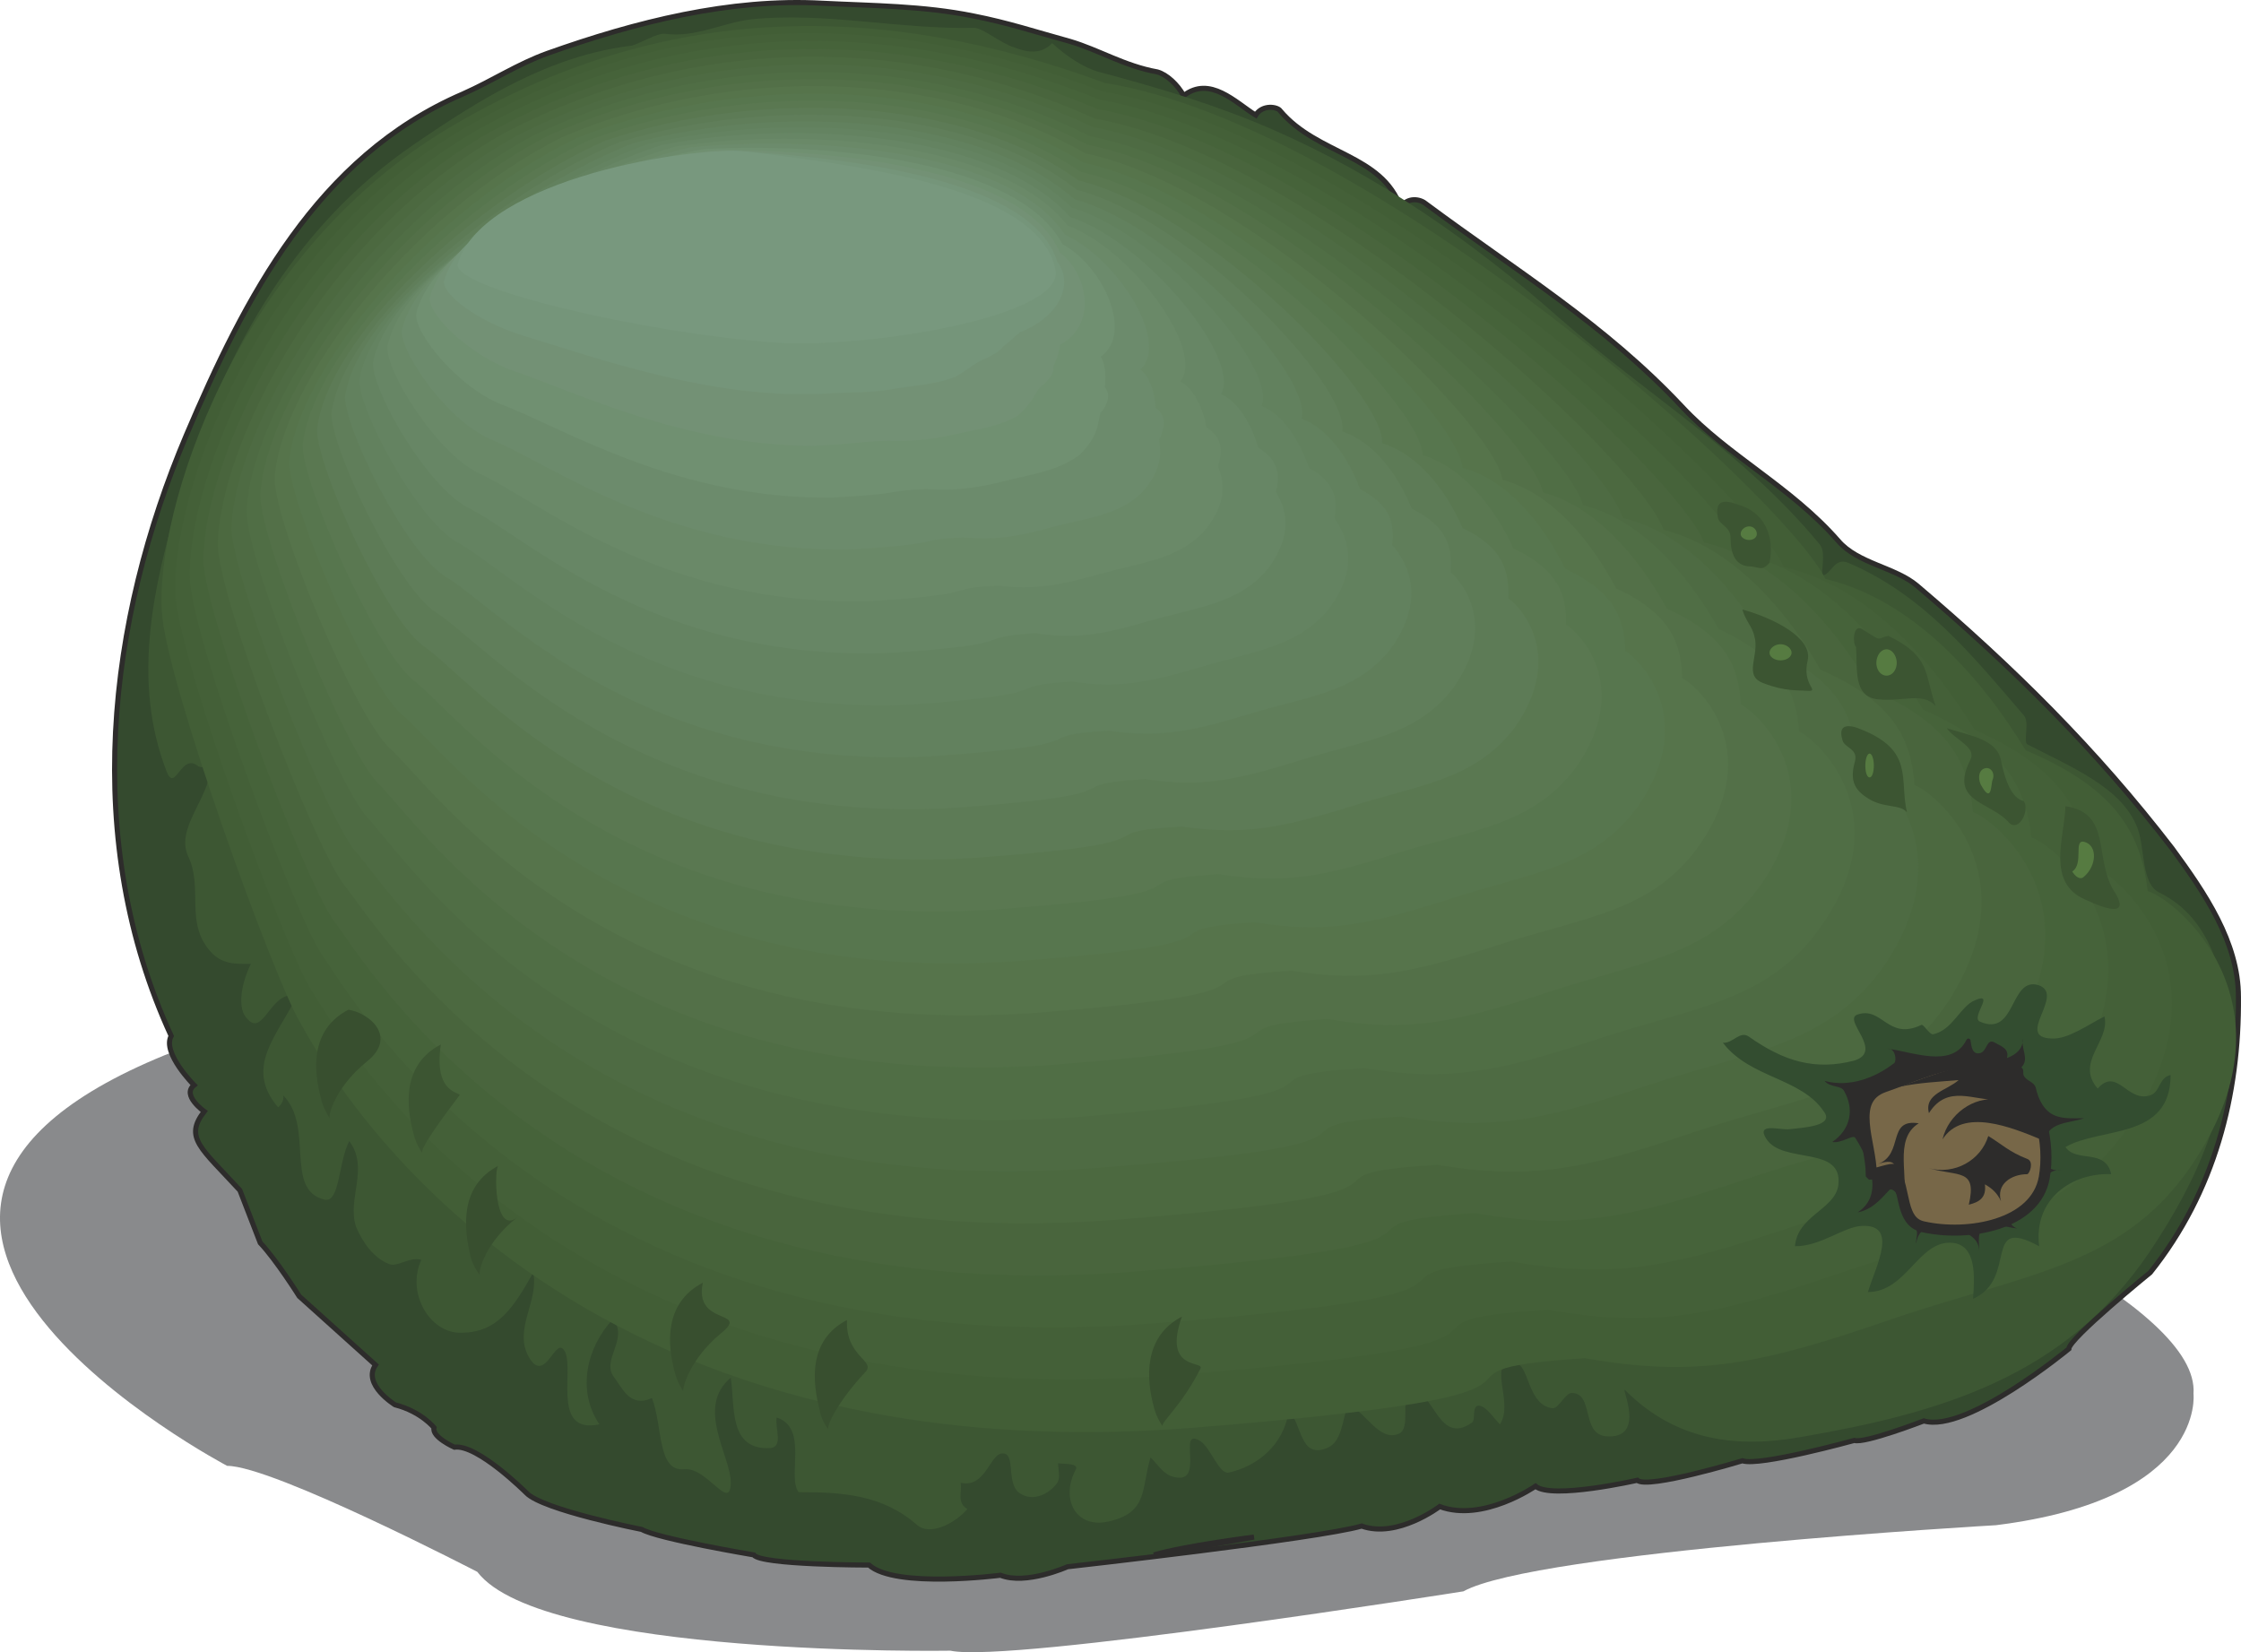 <svg xmlns="http://www.w3.org/2000/svg" width="253.719" height="187.064" viewBox="0 0 190.29 140.298"><path d="M311.39 428.577s86.544 25.632 85.464 40.176c0 0 1.08 8.928-16.776 11.16 0 0-39.096 2.232-45.216 5.616 0 0-38.52 6.12-43.56 5.04 0 0-34.632.576-40.176-6.696 0 0-17.352-9-21.24-9 0 0-40.248-21.168-4.464-35.208z" style="fill:#898a8c" transform="translate(-210.598 -350.398)"/><path d="M326.222 479.985c3.024 1.08 6.624-1.656 6.624-1.656 3.672 1.368 8.136-1.728 8.136-1.728 1.368 1.152 8.64-.504 8.64-.504.864.792 8.928-1.656 8.928-1.656 1.44.504 9.504-1.728 9.504-1.728.864.288 5.904-1.656 5.904-1.656 3.6 1.08 12.312-6.12 12.312-6.12 0-.864 6.912-6.48 6.912-6.48 5.472-6.84 7.56-15.12 7.488-23.4 0-4.68-2.88-8.856-5.616-12.6-6.48-8.424-13.536-15.408-21.672-22.32-1.872-1.584-5.04-1.872-6.696-3.816-4.032-4.608-9.36-7.2-13.248-11.376-6.624-7.056-13.968-11.448-21.816-17.28-.432-.36-1.512-.576-2.088.36-1.584-4.536-7.056-4.464-10.224-8.208-.216-.36-1.512-.576-2.088.36-1.728-1.08-3.888-3.384-6.12-1.656-.504-.936-1.44-1.8-2.232-2.016-2.808-.504-4.968-1.872-7.416-2.592-2.88-.792-5.256-1.584-8.208-2.16-4.248-.864-8.568-.864-12.816-1.08-7.848-.432-15.84 1.584-23.328 4.248-2.592.936-4.608 2.304-7.2 3.456-12.384 5.328-18.504 17.28-23.472 28.944-6.696 15.768-8.928 34.488-1.296 51.048-.792 1.44 1.944 4.176 1.944 4.176-1.08.864.864 2.232.864 2.232-1.728 2.232-.288 3.096 3.024 6.696l1.728 4.464c1.368 1.44 3.312 4.536 3.312 4.536l6.48 5.832c-1.152 1.656 1.656 3.384 1.656 3.384 2.232.576 3.312 1.944 3.312 1.944-.216.792 1.728 1.656 1.728 1.656 1.944-.288 6.12 3.888 6.12 3.888 1.368 1.44 9.792 3.096 9.792 3.096 1.368.792 9.504 2.16 9.504 2.16.576.864 9.792.864 9.792.864 2.232 2.016 11.16.864 11.16.864 2.16.864 5.688-.72 5.688-.72s21.24-2.376 24.984-3.456z" style="fill:#344a2e;stroke:#2d2c2b;stroke-width:.432;stroke-miterlimit:10.433" transform="translate(-210.598 -350.398)"/><path d="M278.414 477.105c3.744 0 7.128.216 10.08 2.808 1.008.864 3.024 0 4.248-1.368-.936-.576-.432-1.44-.576-2.232 2.304.504 2.52-2.952 3.816-2.448.792.36.072 2.736 1.296 3.384 1.008.648 2.376.072 3.096-.936.288-.432.072-1.08.072-1.656.648.072 1.728 0 1.512.504-1.368 2.52 0 5.184 2.952 4.392 3.168-.792 2.592-2.736 3.384-5.4.576.576 1.008 1.296 1.728 1.584 3.168 1.08.36-4.32 2.52-2.952.864.576 1.584 2.808 2.376 2.664 2.304-.504 4.68-2.232 5.112-5.256 1.152 1.152.936 4.104 3.24 3.168 1.296-.504 1.296-2.376 1.8-3.744 1.584.792 2.664 3.24 4.32 2.52 1.008-.432.144-2.88.864-3.312 2.016-1.152 2.304 4.536 5.328 2.376.36-.216-.072-1.512.648-1.44.648.144 1.152 1.008 1.728 1.584 1.296-1.872-1.368-5.76 1.512-5.112.936.288.936 3.528 2.952 3.744.504.072 1.08-1.296 1.656-1.296 1.872.072.792 3.384 2.808 3.672 3.672.36 1.224-4.392 1.728-3.888 4.392 4.392 9.648 4.896 14.904 3.96 11.664-2.016 22.392-5.04 29.592-15.696 4.104-6.12 6.912-12.384 6.552-19.512-.144-3.816-1.296-8.856-5.688-11.016-1.584-.72-1.224-3.816-1.872-5.472-1.296-3.456-5.616-5.184-9.36-7.128-.36-.216.216-1.872-.288-2.448-4.392-5.112-8.496-10.224-14.904-12.96-1.224-.504-1.44 1.008-2.232 1.08 0-.936.288-2.088-.216-2.664-6.48-7.848-14.472-12.528-22.032-19.152-7.416-6.552-15.48-12.168-24.408-16.056-4.608-2.016-9.576-3.528-14.76-4.896-1.296-.36-2.808-1.368-3.96-2.448-1.008 1.08-2.304.72-3.24.36-1.152-.36-2.664-1.656-3.384-1.656-6.408.144-12.672-1.368-18.936-.72-2.448.288-4.752 1.584-7.344 1.224-.648-.072-2.16.864-2.808 1.008-6.984.864-12.744 4.464-18.432 8.352-10.656 7.272-16.488 18.36-20.016 30.168-2.16 7.416-4.032 15.48-1.008 23.184.72 1.728 1.224-1.728 2.664-.504.288.144.72.072 1.08.072-.216 2.736-3.024 5.184-1.944 7.56 1.296 2.664-.288 5.616 1.872 8.064 1.008 1.152 2.16 1.08 3.456 1.08-.792 1.584-1.224 3.816-.288 4.68 1.368 1.584 2.016-2.592 4.176-1.944-1.512 3.24-4.536 5.976-1.584 9.432.072 0 .576-.504.432-1.008 2.664 2.664.072 8.064 3.528 8.856 1.296.288 1.152-3.168 2.088-4.968 1.728 2.304-.216 4.896.576 7.272.576 1.368 1.512 2.664 2.808 3.168.72.288 1.728-.648 2.736-.36-1.296 2.808.72 6.264 3.384 6.192 3.096 0 4.464-2.16 6.12-5.112.504 2.448-1.728 4.824-.36 7.2 1.296 2.232 2.16-1.44 2.88-.72 1.224 1.152-1.224 7.344 3.096 6.408-1.944-2.88-1.08-6.552 1.152-8.928 1.368 1.656-1.008 3.456.072 4.896.72.936 1.368 2.664 3.24 1.8.936 2.448.432 6.264 2.736 6.048 1.944-.216 3.888 3.672 3.96 1.152 0-2.304-3.024-6.408 0-8.928.36 2.448-.216 6.192 3.384 5.976 1.08-.144.36-1.656.504-2.592 2.736.864.864 5.04 1.872 6.336z" style="fill:#3d5733" transform="translate(-210.598 -350.398)"/><path d="M248.606 361.329c18.144-10.872 36.864-10.872 55.8-3.888 22.608 3.6 57.528 34.848 61.2 42.12 7.272 1.728 13.104 8.136 16.992 14.544 7.848 3.312 9.792 7.2 10.368 11.952 2.52.792 12.672 9.36 4.176 22.608-5.832 9.216-14.256 9.792-25.704 13.68-11.448 3.96-16.776 5.04-26.28 3.384-17.28 1.152 5.04 2.808-33.192 5.904-54.936 4.32-73.656-30.456-75.888-34.416-2.304-3.888-11.376-28.944-11.736-34.848-.576-8.352 6.12-30.168 24.264-41.04z" style="fill:#425e36" transform="translate(-210.598 -350.398)"/><path d="M310.238 467.169c-52.632 4.176-70.848-29.088-73.296-32.832-2.304-3.816-11.088-27.72-11.448-33.408-.432-8.28 6.768-29.16 24.336-39.528 17.712-10.368 36.288-10.224 54.36-3.24 21.528 3.528 54.648 33.408 57.888 40.392 6.912 1.584 12.456 7.704 16.2 13.824 7.344 3.24 9.216 6.984 9.72 11.376 2.304.792 11.952 8.928 3.816 21.6-5.616 8.784-13.68 9.288-24.624 13.032-10.944 3.744-16.056 4.824-25.128 3.24-16.632 1.008 4.608 2.664-31.824 5.544z" style="fill:#446038" transform="translate(-210.598 -350.398)"/><path d="M308.51 462.777c-50.256 3.96-68.04-27.72-70.632-31.392-2.376-3.672-10.872-26.424-11.16-31.824-.288-8.28 7.416-28.296 24.336-38.088 17.28-9.72 35.712-9.576 52.992-2.592 20.376 3.456 51.768 31.896 54.648 38.592 6.552 1.512 11.736 7.344 15.192 13.176 6.984 3.096 8.712 6.624 9.216 10.872 2.16.72 11.16 8.496 3.456 20.52-5.4 8.352-13.104 8.856-23.544 12.456-10.512 3.528-15.408 4.536-24.048 3.024-15.84 1.008 4.248 2.52-30.456 5.256z" style="fill:#46633a" transform="translate(-210.598 -350.398)"/><path d="M306.854 458.385c-47.952 3.744-65.232-26.352-67.968-29.88-2.52-3.6-10.656-25.2-11.016-30.312-.144-8.28 8.208-27.36 24.336-36.576 16.92-9.216 35.208-8.928 51.624-1.944 19.368 3.384 48.888 30.384 51.48 36.792 6.12 1.44 11.016 6.984 14.256 12.528 6.624 2.88 8.208 6.264 8.568 10.368 2.016.72 10.584 7.92 3.168 19.368-5.184 7.92-12.528 8.424-22.464 11.808-10.008 3.312-14.688 4.32-22.968 2.88-15.048.936 3.888 2.376-29.016 4.968z" style="fill:#49653d" transform="translate(-210.598 -350.398)"/><path d="M305.126 453.993c-45.648 3.456-62.424-24.984-65.304-28.44-2.592-3.384-10.512-23.904-10.728-28.8 0-8.136 8.784-26.352 24.336-35.064 16.488-8.568 34.632-8.28 50.112-1.224 18.36 3.24 46.152 28.872 48.312 34.92 5.688 1.44 10.368 6.624 13.32 11.88 6.264 2.736 7.704 5.904 7.992 9.792 1.872.72 9.864 7.56 2.88 18.36-4.968 7.488-12.024 7.92-21.528 11.088-9.432 3.24-13.968 4.104-21.888 2.808-14.184.864 3.672 2.232-27.504 4.68z" style="fill:#4c6940" transform="translate(-210.598 -350.398)"/><path d="M303.398 449.6c-43.344 3.24-59.544-23.615-62.64-26.927-2.664-3.24-10.224-22.68-10.512-27.288.144-8.136 9.504-25.416 24.408-33.552 16.056-8.064 34.056-7.632 48.744-.648 17.28 3.168 43.2 27.36 45 33.192 5.4 1.296 9.72 6.264 12.456 11.16 5.832 2.592 7.128 5.616 7.416 9.216 1.656.72 9.144 7.2 2.52 17.352-4.752 7.056-11.448 7.488-20.448 10.512s-13.32 3.816-20.808 2.592c-13.464.864 3.312 2.16-26.136 4.392z" style="fill:#4e6b43" transform="translate(-210.598 -350.398)"/><path d="M301.742 445.28c-41.04 2.953-56.808-22.32-59.976-25.487-2.736-3.096-10.08-21.456-10.224-25.848.144-8.064 10.08-24.408 24.336-32.04 15.624-7.488 33.48-6.912 47.304.072 16.272 3.096 40.392 25.848 41.832 31.32 4.968 1.224 8.928 5.904 11.52 10.512 5.4 2.52 6.552 5.328 6.84 8.712 1.44.648 8.424 6.84 2.088 16.2-4.464 6.696-10.8 7.128-19.296 9.936-8.496 2.808-12.6 3.6-19.728 2.448-12.744.792 2.952 1.944-24.696 4.176z" style="fill:#506e45" transform="translate(-210.598 -350.398)"/><path d="M300.014 440.817c-38.736 2.808-54-20.808-57.384-23.976-2.808-2.952-9.792-20.088-9.936-24.336.36-7.992 10.8-23.472 24.336-30.528 15.264-6.912 32.904-6.264 45.936.72 15.192 2.952 37.512 24.336 38.664 29.52 4.536 1.224 8.136 5.544 10.512 9.864 5.04 2.304 6.12 4.968 6.264 8.136 1.368.648 7.776 6.408 1.8 15.192-4.32 6.192-10.296 6.624-18.288 9.288-7.992 2.592-11.88 3.384-18.576 2.232-12.024.792 2.448 1.872-23.328 3.888z" style="fill:#537048" transform="translate(-210.598 -350.398)"/><path d="M298.286 436.425c-36.36 2.52-51.12-19.512-54.648-22.536-2.952-2.88-9.648-18.792-9.72-22.824.432-7.92 11.448-22.536 24.408-29.016 14.76-6.336 32.256-5.616 44.424 1.368 14.112 2.952 34.704 22.824 35.424 27.72 4.248 1.152 7.56 5.256 9.648 9.216 4.608 2.16 5.544 4.608 5.616 7.632 1.224.576 7.128 5.904 1.512 14.112-4.032 5.76-9.72 6.12-17.208 8.568-7.56 2.448-11.232 3.168-17.496 2.16-11.232.72 2.088 1.728-21.96 3.6z" style="fill:#56744b" transform="translate(-210.598 -350.398)"/><path d="M296.702 432.033c-34.056 2.304-48.384-18.144-52.056-21.024-3.024-2.736-9.36-17.568-9.504-21.312.648-7.92 12.096-21.6 24.408-27.576 14.4-5.688 31.752-4.896 43.056 2.088 13.104 2.808 31.824 21.312 32.184 25.92 3.816 1.008 6.84 4.752 8.712 8.568 4.176 1.944 5.04 4.248 5.112 6.984 1.008.576 6.336 5.544 1.08 13.176-3.816 5.256-9.072 5.616-16.128 7.92-6.984 2.232-10.512 2.88-16.416 1.944-10.44.648 1.8 1.656-20.448 3.312z" style="fill:#57764e" transform="translate(-210.598 -350.398)"/><path d="M294.974 427.64c-31.824 2.089-45.576-16.775-49.392-19.583-3.096-2.592-9.216-16.272-9.288-19.8.792-7.848 12.816-20.592 24.408-25.992 13.968-5.184 31.248-4.32 41.688 2.736 12.024 2.664 28.944 19.8 29.016 24.048 3.384 1.008 6.12 4.464 7.704 7.92 3.816 1.8 4.536 3.96 4.464 6.48.936.504 5.76 5.04.864 12.096-3.672 4.896-8.568 5.256-15.12 7.272-6.48 2.088-9.792 2.664-15.264 1.8-9.72.648 1.368 1.512-19.08 3.024z" style="fill:#5a7851" transform="translate(-210.598 -350.398)"/><path d="M293.318 423.249c-29.52 1.872-42.768-15.408-46.872-18.072-3.168-2.448-8.928-15.048-8.928-18.288.864-7.848 13.464-19.656 24.48-24.552 13.464-4.536 30.6-3.6 40.176 3.384 10.944 2.664 26.136 18.288 25.776 22.32 3.096.936 5.472 4.032 6.84 7.2 3.456 1.656 3.96 3.6 3.888 5.976.72.432 5.04 4.608.504 11.016-3.456 4.464-7.992 4.752-14.04 6.696-6.048 1.872-9.144 2.376-14.184 1.656-8.928.504 1.008 1.296-17.64 2.664z" style="fill:#5d7b56" transform="translate(-210.598 -350.398)"/><path d="M291.59 419c-27.144 1.585-39.888-14.183-44.136-16.703-3.24-2.304-8.712-13.752-8.712-16.776 1.008-7.776 14.112-18.72 24.408-23.04 13.176-4.032 30.096-2.952 38.88 4.032 9.864 2.592 23.256 16.776 22.536 20.52 2.664.864 4.752 3.672 5.904 6.552 3.024 1.512 3.456 3.24 3.312 5.4.504.432 4.32 4.176.144 9.936-3.168 4.032-7.488 4.32-12.96 6.048-5.544 1.728-8.496 2.304-13.104 1.584-8.208.504.648 1.224-16.272 2.448z" style="fill:#607e5a" transform="translate(-210.598 -350.398)"/><path d="M289.862 414.609c-24.84 1.368-37.08-12.744-41.472-15.264-3.384-2.16-8.496-12.456-8.496-15.264 1.152-7.704 14.76-17.712 24.48-21.528 12.672-3.384 29.448-2.304 37.44 4.752 8.784 2.448 20.376 15.264 19.296 18.648 2.232.792 4.032 3.384 4.968 5.976 2.592 1.368 2.952 2.88 2.736 4.752.36.432 3.6 3.816-.216 8.928-2.952 3.6-6.84 3.888-11.88 5.4-5.112 1.584-7.776 2.016-12.024 1.44-7.344.432.36 1.08-14.832 2.16z" style="fill:#62815e" transform="translate(-210.598 -350.398)"/><path d="M288.206 410.217c-22.608 1.152-34.344-11.448-38.88-13.824-3.384-2.016-8.28-11.16-8.208-13.752 1.296-7.632 15.48-16.704 24.48-20.016 12.24-2.808 28.872-1.656 36 5.4 7.776 2.376 17.496 13.752 16.128 16.848 1.872.72 3.24 3.024 4.032 5.256 2.16 1.224 2.448 2.592 2.16 4.248.144.432 2.88 3.384-.576 7.848-2.736 3.168-6.264 3.456-10.8 4.824-4.608 1.368-7.128 1.8-10.944 1.224-6.624.432 0 .936-13.392 1.944z" style="fill:#648361" transform="translate(-210.598 -350.398)"/><path d="M286.478 405.825c-20.232.936-31.464-10.08-36.144-12.312-3.6-1.944-8.136-9.936-8.064-12.312 1.44-7.56 16.128-15.768 24.552-18.504 11.808-2.232 28.368-.936 34.632 6.12 6.696 2.232 14.616 12.24 12.816 15.048 1.512.648 2.592 2.592 3.168 4.536 1.728 1.08 1.872 2.304 1.512 3.744.072.36 2.232 2.88-.864 6.768-2.448 2.736-5.688 3.024-9.792 4.176-4.104 1.224-6.336 1.584-9.792 1.08-5.832.36-.432.864-12.024 1.656z" style="fill:#678665" transform="translate(-210.598 -350.398)"/><path d="M284.75 401.433c-17.856.648-28.656-8.712-33.552-10.872-3.6-1.8-7.848-8.64-7.704-10.728 1.512-7.56 16.776-14.832 24.48-16.992 11.448-1.728 27.792-.288 33.264 6.696 5.616 2.16 11.736 10.728 9.576 13.248 1.152.576 1.944 2.304 2.232 3.888 1.368.936 1.368 1.944 1.008 3.24-.144.288 1.512 2.448-1.296 5.688-2.232 2.304-5.112 2.52-8.712 3.528-3.6 1.008-5.688 1.368-8.64 1.008-5.112.216-.72.648-10.656 1.296z" style="fill:#6a8968" transform="translate(-210.598 -350.398)"/><path d="M283.094 397.04c-15.624.433-25.848-7.343-30.888-9.36-3.744-1.655-7.632-7.415-7.488-9.215 1.656-7.488 17.424-13.896 24.48-15.552 11.016-1.08 27.216.36 31.824 7.416 4.536 2.088 8.928 9.144 6.408 11.448.72.504 1.224 1.872 1.296 3.24.936.72.792 1.584.36 2.592-.288.288.864 2.016-1.584 4.68-2.016 1.872-4.536 2.088-7.632 2.88-3.024.864-4.896 1.08-7.56.864-4.32.216-1.08.504-9.216 1.008z" style="fill:#6c8b6c" transform="translate(-210.598 -350.398)"/><path d="M281.366 392.649c-13.248.216-23.04-5.976-28.224-7.92-3.744-1.512-7.416-6.12-7.2-7.704 1.8-7.416 18.072-12.96 24.48-13.968 10.584-.576 26.64 1.008 30.384 8.064 3.528 1.944 6.048 7.632 3.24 9.576.36.432.504 1.512.36 2.592.504.576.288 1.296-.216 2.016-.504.288.144 1.656-1.872 3.672-1.872 1.44-4.032 1.656-6.552 2.304-2.592.648-4.32.792-6.552.648-3.6.144-1.44.36-7.848.72z" style="fill:#709071" transform="translate(-210.598 -350.398)"/><path d="M279.638 388.257c-10.944 0-20.232-4.608-25.56-6.408-3.888-1.44-7.2-4.896-6.984-6.192 1.944-7.344 18.792-12.024 24.552-12.528 10.08 0 25.992 1.656 28.944 8.712 2.448 1.872 3.168 6.192 0 7.848 0 .36-.216 1.152-.576 1.872.144.504-.288.936-.792 1.512-.648.216-.576 1.152-2.16 2.592-1.656 1.008-3.456 1.152-5.544 1.656-2.088.432-3.6.576-5.472.504-2.808.072-1.8.216-6.408.432z" style="fill:#739175" transform="translate(-210.598 -350.398)"/><path d="M277.982 383.865c-8.64-.144-17.496-3.312-22.968-4.968-3.96-1.224-6.984-3.6-6.696-4.68 2.088-7.272 19.368-11.016 24.552-11.016 9.648.576 25.416 2.376 27.504 9.432 1.368 1.728.36 4.608-3.168 5.976-.36.288-.864.792-1.44 1.224-.216.36-.792.648-1.44 1.008-.72.216-1.224.72-2.52 1.512-1.368.576-2.88.72-4.464.936-1.656.288-2.952.432-4.392.432-2.088.072-2.16.144-4.968.144z" style="fill:#75957a" transform="translate(-210.598 -350.398)"/><path d="M274.022 363.273c9.288 1.152 24.912 3.024 26.208 10.08.72 3.96-16.128 6.696-23.976 6.12-10.872-.792-27.432-4.608-26.784-6.696 2.232-7.272 20.088-10.008 24.552-9.504z" style="fill:#78987e" transform="translate(-210.598 -350.398)"/><path d="M308.582 482.433c2.736-.792 8.496-1.512 8.496-1.512z" style="fill:#273626;stroke:#2d2c2b;stroke-width:.432;stroke-miterlimit:10.433" transform="translate(-210.598 -350.398)"/><path d="M362.51 446.289c1.296-.144 3.888-.288 2.952-1.512-1.944-2.88-6.264-2.808-8.568-5.832.864.072 1.44-1.08 2.232-.504 2.952 2.088 5.616 2.88 8.928 2.016 2.52-.792-.936-3.384.216-3.888 2.16-.792 2.592 2.232 5.472.864.144-.144.72.864 1.008.792 1.656-.36 2.304-2.376 3.528-2.88 1.8-.792-.36 1.44.432 1.8 3.096 1.368 2.52-3.816 4.968-3.096 2.376.792-2.088 4.464 1.152 4.536 1.368.072 3.024-1.152 4.464-1.872.504 2.088-2.52 3.888-.576 6.12 1.656-1.872 2.52 1.224 4.464.576.864-.288.72-1.512 1.728-1.728 0 5.544-5.976 4.392-8.928 6.12.936 1.368 3.384.072 3.888 2.304-3.24-.144-6.624 2.016-6.12 6.12-4.896-2.664-1.728 2.736-5.616 4.464.144-1.944.288-4.536-1.728-4.752-2.88-.288-3.888 4.176-7.2 4.176.72-2.304 2.592-5.76-.504-5.616-1.584.072-3.456 1.728-5.688 1.728.216-2.592 3.312-3.096 3.672-5.112.504-3.528-4.752-1.8-6.12-4.032-.864-1.368 1.152-.72 1.944-.792z" style="fill:#334d30" transform="translate(-210.598 -350.398)"/><path d="M382.238 441.033c.72-.72-.072-1.584.144-2.448 0 .864-.576 1.368-1.368 1.656.216-.792-.504-1.008-1.008-1.296-.72-.432-.648.648-1.224.864-.72.216-.792-.576-.864-1.08 0-.072-.216-.288-.36 0-1.224 2.448-4.68.936-6.696.72.72-.072.792 1.08.576 1.224-1.584 1.224-3.744 2.088-5.904 1.512.432.576 1.44.36 1.656.864.864 1.512.576 3.24-1.008 4.32.792.144 1.728-.648 1.944-.36 1.152 1.8 2.52 4.824.216 6.336 1.152-.216 1.872-1.008 2.664-1.872.144-.216.504.072.576.216.576.936.72 2.16 1.584 2.952.432.36.072.936.144 1.368.144-1.584 1.872-1.8 2.952-1.44.936.36 2.448.792 2.376 2.088.072-.72-.288-1.8.648-2.088.792-.36 1.728.072 2.592.144-.648-.216-.936-1.08-.36-1.224 1.656-.648 2.448-1.656 3.024-3.312.144-.36.72-.432 1.152-.432-1.728.288-1.728-1.512-1.44-2.664.432-1.44 2.088-1.296 3.312-1.728-.864 0-1.728.072-2.448-.216-.936-.36-1.44-1.368-1.656-2.376-.144-.504-.792-.576-1.008-1.008-.144-.216.072-.504-.216-.72z" style="fill:#2d2c2b" transform="translate(-210.598 -350.398)"/><path d="M369.494 450.105c0-2.664-1.944-6.336 1.08-7.416 3.384-1.152 7.704-3.456 10.8-1.08 2.52 2.016 3.312 5.904 2.808 8.784-.72 4.032-6.48 5.04-10.296 4.176-1.944-.432-1.44-3.024-2.448-4.824-.072-.216-1.584.36-1.944.36z" style="fill:#776748;stroke:#2d2c2b;stroke-width:.936;stroke-miterlimit:10.433" transform="translate(-210.598 -350.398)"/><path d="M382.742 448.809c-1.512-.576-2.232-1.296-3.312-1.944-.648 2.088-2.88 3.312-5.04 2.736 2.52.72 4.104 0 3.384 3.096.864-.216 1.512-.576 1.368-1.728.648.36 1.08.792 1.368 1.44-.432-1.44.864-2.304 2.232-2.304.216-.072.576-1.08 0-1.296z" style="fill:#2d2c2b" transform="translate(-210.598 -350.398)"/><path d="M383.894 447.153c-2.448-1.008-6.624-2.736-8.352 0 .504-2.16 2.664-3.672 4.68-3.384-1.944.144-4.248-1.368-5.832 1.152-.432-1.656 1.584-1.944 2.52-2.808-1.656.144-3.384.216-5.04.576 2.952-1.008 5.832-2.376 8.928-1.728 2.592.648 3.24 3.816 3.384 6.408-.144-.072-.216-.216-.288-.216zm-11.736 5.327c.648-1.943-.864-5.327 1.368-6.695-2.736-.432-1.224 2.592-3.456 3.456 1.8-.648 1.44.576 1.512.864 0 .144.648 1.944.576 2.376z" style="fill:#2d2c2b" transform="translate(-210.598 -350.398)"/><path d="M360.854 398.193c.432-2.16-.36-4.104-2.304-4.824-.576-.144-2.448-1.152-2.088.936.072.648 1.08.792 1.08 1.728 0 1.44.432 2.304 1.44 2.448 1.008 0 1.152.504 1.872-.288zm3.24 8.28c.432-1.944-2.952-3.6-5.544-4.32.216.864.864 1.512 1.008 2.232.504 1.656-1.008 3.384.792 4.032 1.872.72 2.952.576 3.816.648.936 0-.576-.504-.072-2.592zm4.608-2.664c-.792-.432-.792 1.296-.504 1.512.144 1.8-.288 4.248 1.872 4.464 2.16.216 3.816-.648 4.896.576-1.008-2.808-.36-4.176-4.032-5.976-1.08.288-.504.504-2.232-.576zm13.752 14.616c.504.864-.432 2.592-1.224 1.872-1.584-1.872-5.184-1.728-3.312-5.4.504-1.08-1.296-1.656-2.016-2.664 2.016.648 4.248.936 4.608 2.736.36 1.8.936 3.24 1.944 3.456zm-13.896-6.12c-.504-.216-2.016-.72-1.512.936.144.648 1.296.72 1.08 1.728-.36 1.296-.36 2.304 1.008 3.168 1.368.936 2.736.504 3.384 1.224-.648-2.808.648-5.256-3.96-7.056zm19.08 14.472c-3.312-1.44-1.728-5.328-1.656-7.92 3.888.576 2.448 4.248 4.032 7.056.216.36 2.088 2.952-2.376.864z" style="fill:#3c5532" transform="translate(-210.598 -350.398)"/><path d="M379.79 416.625c.216-.504-.072-1.008-.504-1.008-.792.072-.72 1.08-.432 1.512.864 1.512.792-.072.936-.504zm-10.44-.216c.216 0 .36-.432.36-1.008 0-.504-.144-1.008-.36-1.008s-.36.504-.36 1.008c0 .576.144 1.008.36 1.008zm-7.56-9.936c.504 0 .936-.288.936-.648 0-.36-.432-.72-.936-.72s-.936.36-.936.72.432.648.936.648zm-2.664-10.224c.36 0 .648-.216.648-.504a.645.645 0 0 0-.648-.648c-.36 0-.72.288-.72.648 0 .288.36.504.72.504zm11.664 11.52c.504 0 .864-.504.864-1.08 0-.576-.36-1.152-.864-1.152s-.864.576-.864 1.152.36 1.08.864 1.08z" style="fill:#567b41" transform="translate(-210.598 -350.398)"/><path d="M237.878 443.769c-.648-2.376-1.008-5.904 2.304-7.632 1.8.288 4.176 2.304 1.584 4.392-2.592 2.088-3.312 4.464-3.168 4.824-.576-.864-.72-1.584-.72-1.584z" style="fill:#384f2f" transform="translate(-210.598 -350.398)"/><path d="M386.558 424.4c.216.36.648.793 1.008.433 1.08-.936 1.152-2.664 0-2.952-.936-.216 0 1.872-1.008 2.52z" style="fill:#567b41" transform="translate(-210.598 -350.398)"/><path d="M245.726 446.72c-.648-2.375-1.008-5.903 2.304-7.631-.648 4.32 1.8 4.032 1.584 4.32-2.016 2.664-3.312 4.536-3.168 4.896-.576-.864-.72-1.584-.72-1.584z" style="fill:#3c5532" transform="translate(-210.598 -350.398)"/><path d="M250.55 457.089c-.576-2.448-.936-5.976 2.376-7.704-.36 0-.432 5.976 1.584 4.392-2.664 2.088-3.312 4.536-3.168 4.896-.648-.864-.792-1.584-.792-1.584zm29.664 13.104c-.648-2.448-1.008-5.976 2.304-7.704-.144 3.096 2.448 3.456 1.584 4.392-2.304 2.448-3.312 4.536-3.168 4.896-.648-.864-.72-1.584-.72-1.584zm-12.312-3.24c-.648-2.376-.936-5.904 2.376-7.632-.792 3.744 4.104 2.232 1.512 4.32-2.592 2.16-3.24 4.536-3.168 4.896-.576-.864-.72-1.584-.72-1.584zm40.68 2.952c-.648-2.376-.936-5.976 2.376-7.704-1.656 4.608 1.872 3.744 1.584 4.392-1.512 3.024-3.312 4.536-3.24 4.896-.576-.864-.72-1.584-.72-1.584z" style="fill:#384f2f" transform="translate(-210.598 -350.398)"/></svg>
